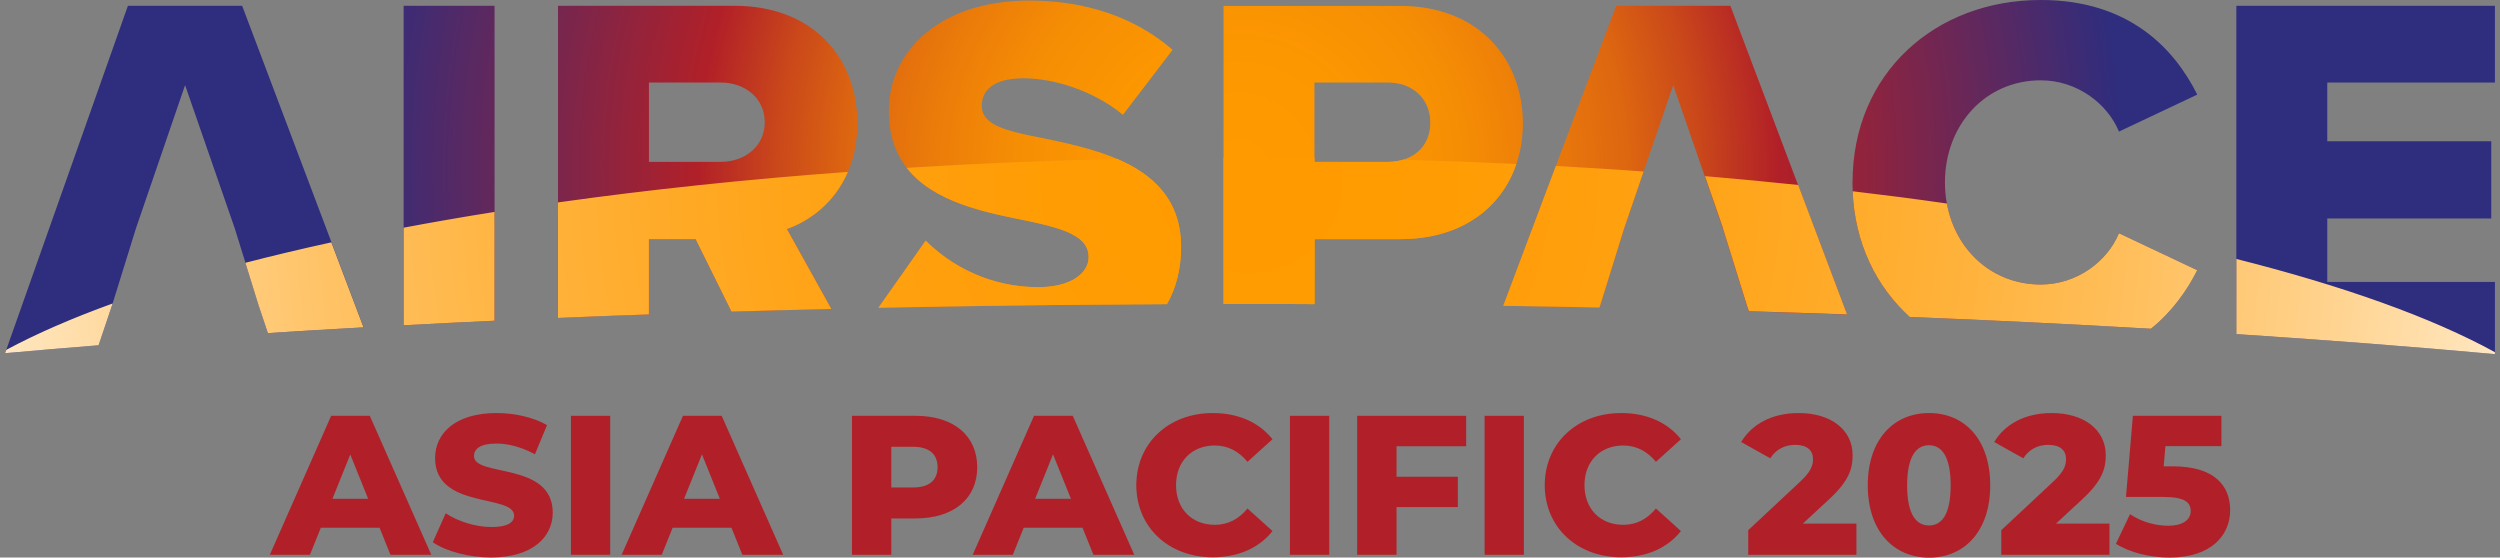 <?xml version="1.0" encoding="UTF-8"?>
<svg id="Layer_2" data-name="Layer 2" xmlns="http://www.w3.org/2000/svg" xmlns:xlink="http://www.w3.org/1999/xlink" viewBox="0 0 271.1 60.46">
  <rect x="0" y="0" width="271.1" height="60.46" fill="#808080" stroke="none"/>
  <defs>
    <style>
      .cls-1 {
        fill: none;
      }

      .cls-2 {
        fill: url(#radial-gradient-2);
      }

      .cls-3 {
        fill: url(#radial-gradient);
      }

      .cls-4 {
        clip-path: url(#clippath-1);
      }

      .cls-5 {
        clip-path: url(#clippath-2);
      }

      .cls-6 {
        clip-path: url(#clippath);
      }

      .cls-7 {
        fill: #b12028;
      }

      .cls-8 {
        fill: #b12028;
      }
    </style>
    <clipPath id="clippath">
      <path class="cls-1" d="M13.87.63L.55,38.3c3.31-.3,6.69-.58,10.14-.86l1.47-4.36,2.58-8.31,5.33-15.54,5.39,15.54,2.58,8.31,1.02,3.04c3.41-.22,6.87-.43,10.37-.62L26.26.63h-12.39ZM43.77.63v34.64c3.25-.17,6.54-.34,9.86-.49V.63h-9.86ZM70.37,8.95h7.8c2.58,0,4.76,1.66,4.76,4.3s-2.18,4.3-4.76,4.3h-7.8v-8.6ZM60.51.63v33.84c3.25-.14,6.54-.27,9.86-.38v-8.17h5.05l3.9,7.87c3.58-.11,7.19-.21,10.83-.3l-4.81-8.66c3.56-1.26,7.63-4.82,7.63-11.47,0-7.11-4.82-12.73-13.3-12.73h-19.15ZM142.54,8.95h7.97c2.64,0,4.59,1.72,4.59,4.36s-1.95,4.24-4.59,4.24h-7.97v-8.6ZM132.68.63v32.33c.78,0,1.56,0,2.34,0,2.52,0,5.03,0,7.53.02v-7.05h9.29c8.6,0,13.3-5.68,13.3-12.56s-4.7-12.73-13.3-12.73h-19.15ZM175.25.63l-12.24,32.53c3.5.05,6.98.11,10.43.19l.09-.26,2.58-8.31,5.33-15.54,5.39,15.54,2.58,8.31.23.67c3.58.11,7.13.22,10.65.35L187.64.63h-12.39ZM242.51.63v35.6c9.81.64,19.18,1.37,28.04,2.17v-7.83h-18.18v-6.88h17.78v-8.37h-17.78v-6.37h18.18V.63h-28.04ZM96.38,12.04c0,9.06,8.83,10.67,15.14,11.93,4.07.86,6.54,1.72,6.54,3.9,0,1.84-2.06,3.27-5.45,3.27-5.22,0-9.46-2.29-12.22-5.05l-5.14,7.29c10.21-.22,20.66-.35,31.3-.4,1.01-1.78,1.53-3.87,1.53-6.2,0-8.66-8.72-10.49-15.02-11.81-4.24-.8-6.6-1.49-6.6-3.5,0-1.66,1.26-2.98,4.53-2.98s7.57,1.32,10.78,3.96l5.39-7.05C123.1,1.89,117.77.06,111.63.06c-9.8,0-15.25,5.56-15.25,11.98M200.88,19.78c0,6.05,2.37,11.1,6.22,14.59,8.98.36,17.71.79,26.15,1.28,2.3-1.85,3.91-4.14,5.02-6.35l-8.49-4.01c-1.26,3.04-4.53,5.56-8.49,5.56-5.96,0-10.38-4.82-10.38-11.07s4.41-11.07,10.38-11.07c3.96,0,7.23,2.52,8.49,5.56l8.49-4.01c-2.52-5.05-7.45-10.26-16.97-10.26-11.47,0-20.41,7.97-20.41,19.78"/>
    </clipPath>
    <radialGradient id="radial-gradient" cx="-318.2" cy="311.31" fx="-318.2" fy="311.31" r=".96" gradientTransform="translate(32138.64 31329.83) scale(100.58 -100.58)" gradientUnits="userSpaceOnUse">
      <stop offset="0" stop-color="#ff9b00"/>
      <stop offset=".14" stop-color="#fd9700"/>
      <stop offset=".25" stop-color="#f68e04"/>
      <stop offset=".34" stop-color="#ec7d09"/>
      <stop offset=".44" stop-color="#dd6610"/>
      <stop offset=".52" stop-color="#ca481a"/>
      <stop offset=".6" stop-color="#b42426"/>
      <stop offset=".61" stop-color="#b12028"/>
      <stop offset="1" stop-color="#2e2d7e"/>
    </radialGradient>
    <clipPath id="clippath-1">
      <path class="cls-1" d="M.68,37.95l-.13.35c3.31-.3,6.69-.58,10.14-.86l1.47-4.36.05-.17c-4.39,1.59-8.26,3.27-11.53,5.03M242.51,36.23c9.81.64,19.18,1.37,28.04,2.17h0v-.21c-6.85-3.76-16.4-7.17-28.04-10.11v8.15ZM26.61,28.5l1.42,4.58,1.02,3.04c3.41-.22,6.87-.43,10.37-.62l-3.49-9.22c-3.25.71-6.36,1.45-9.33,2.22M43.77,24.69v10.58c3.25-.17,6.54-.34,9.86-.49v-11.8c-3.39.54-6.68,1.11-9.86,1.71M207.1,34.37c8.98.36,17.71.79,26.15,1.28,2.3-1.85,3.91-4.14,5.02-6.35l-8.49-4.01c-1.26,3.04-4.53,5.56-8.49,5.56-5.21,0-9.24-3.68-10.17-8.78-3.32-.48-6.73-.92-10.22-1.33.23,5.62,2.55,10.33,6.2,13.64M186.84,24.77l2.58,8.31.23.67c3.58.11,7.13.22,10.65.35l-5.3-14.04c-3.31-.35-6.68-.67-10.11-.96l1.96,5.66ZM60.51,21.95v12.53c3.25-.14,6.54-.27,9.86-.38v-8.17h5.05l3.9,7.87c3.58-.11,7.19-.21,10.83-.3l-4.81-8.66c2.46-.87,5.18-2.85,6.61-6.2-11.1.81-21.63,1.93-31.44,3.31M163.01,33.16c3.5.05,6.98.11,10.43.19l.09-.26,2.58-8.31,2.12-6.18c-3.13-.23-6.3-.43-9.51-.6l-5.71,15.18ZM98.32,18.2c2.96,3.8,8.71,4.87,13.19,5.77,4.07.86,6.54,1.72,6.54,3.9,0,1.84-2.06,3.27-5.45,3.27-5.22,0-9.46-2.29-12.22-5.05l-5.14,7.29c10.21-.22,20.66-.35,31.3-.4,1.01-1.78,1.53-3.87,1.53-6.2,0-5.15-3.08-7.89-6.91-9.54-7.81.18-15.45.5-22.86.96M132.68,17.09v15.87c.78,0,1.56,0,2.34,0,2.52,0,5.03,0,7.53.02v-7.05h9.29c6.67,0,10.99-3.41,12.6-8.15-4.04-.19-8.14-.34-12.29-.46-.5.15-1.05.24-1.63.24h-7.97v-.42c-2.37-.03-4.76-.04-7.15-.04-.9,0-1.81,0-2.71,0"/>
    </clipPath>
    <radialGradient id="radial-gradient-2" cx="-317.53" cy="311.73" fx="-317.53" fy="311.73" r=".96" gradientTransform="translate(-49667.91 50766.08) rotate(90) scale(159.79 -159.79)" gradientUnits="userSpaceOnUse">
      <stop offset="0" stop-color="#ff9b00"/>
      <stop offset="0" stop-color="#ff9b00"/>
      <stop offset=".13" stop-color="#ff9c03"/>
      <stop offset=".26" stop-color="#ffa00f"/>
      <stop offset=".38" stop-color="#ffa822"/>
      <stop offset=".51" stop-color="#ffb33d"/>
      <stop offset=".63" stop-color="#ffc05f"/>
      <stop offset=".75" stop-color="#ffd18a"/>
      <stop offset=".87" stop-color="#ffe5bc"/>
      <stop offset=".98" stop-color="#fffbf5"/>
      <stop offset="1" stop-color="#fff"/>
      <stop offset="1" stop-color="#fff"/>
    </radialGradient>
    <clipPath id="clippath-2">
      <rect class="cls-1" x=".55" width="270" height="60.46"/>
    </clipPath>
  </defs>
  <g id="Layer_1-2" data-name="Layer 1">
    <g>
      <g class="cls-6">
        <rect class="cls-3" x=".55" y="0" width="270" height="38.4"/>
      </g>
      <g class="cls-4">
        <rect class="cls-2" x="121.41" y="-107.49" width="28.28" height="270.46" transform="translate(104.32 162.53) rotate(-88.52)"/>
      </g>
      <path class="cls-8" d="M37.98,49.27l1.94,4.82h-3.87l1.94-4.82ZM35.91,45.09l-6.65,15.07h4.35l1.18-2.93h6.37l1.18,2.93h4.43l-6.67-15.07h-4.2Z"/>
      <g class="cls-5">
        <path class="cls-8" d="M46.93,58.8l1.4-3.14c1.33.88,3.23,1.49,4.97,1.49s2.45-.5,2.45-1.23c0-2.39-8.57-.65-8.57-6.24,0-2.69,2.2-4.89,6.67-4.89,1.96,0,3.98.45,5.47,1.31l-1.31,3.16c-1.44-.77-2.86-1.16-4.18-1.16-1.79,0-2.43.6-2.43,1.36,0,2.3,8.54.58,8.54,6.13,0,2.63-2.19,4.86-6.67,4.86-2.47,0-4.93-.67-6.35-1.66"/>
        <rect class="cls-8" x="61.91" y="45.09" width="4.26" height="15.07"/>
        <path class="cls-8" d="M79.31,57.23h-6.37l-1.18,2.93h-4.35l6.65-15.07h4.2l6.67,15.07h-4.43l-1.18-2.93ZM78.06,54.09l-1.94-4.82-1.94,4.82h3.87Z"/>
        <path class="cls-8" d="M105.97,50.67c0,3.42-2.58,5.55-6.69,5.55h-2.63v3.94h-4.26v-15.07h6.89c4.11,0,6.69,2.13,6.69,5.58M101.67,50.67c0-1.4-.88-2.22-2.65-2.22h-2.37v4.41h2.37c1.77,0,2.65-.82,2.65-2.2"/>
        <path class="cls-8" d="M117.38,57.23h-6.37l-1.18,2.93h-4.35l6.65-15.07h4.2l6.67,15.07h-4.43l-1.18-2.93ZM116.13,54.09l-1.94-4.82-1.94,4.82h3.88Z"/>
        <path class="cls-8" d="M123.22,52.63c0-4.58,3.51-7.84,8.29-7.84,2.78,0,5.02,1.01,6.48,2.84l-2.71,2.45c-.95-1.14-2.11-1.77-3.55-1.77-2.48,0-4.2,1.72-4.2,4.3s1.72,4.3,4.2,4.3c1.44,0,2.6-.62,3.55-1.77l2.71,2.45c-1.46,1.83-3.7,2.84-6.48,2.84-4.78,0-8.29-3.25-8.29-7.84"/>
        <rect class="cls-8" x="139.88" y="45.09" width="4.26" height="15.07"/>
        <polygon class="cls-8" points="151.44 48.39 151.44 51.7 158.09 51.7 158.09 54.99 151.44 54.99 151.44 60.16 147.17 60.16 147.17 45.09 158.99 45.09 158.99 48.39 151.44 48.39"/>
        <rect class="cls-8" x="160.99" y="45.09" width="4.26" height="15.07"/>
        <path class="cls-7" d="M167.51,52.63c0-4.58,3.51-7.84,8.29-7.84,2.78,0,5.02,1.01,6.48,2.84l-2.71,2.45c-.95-1.14-2.11-1.77-3.55-1.77-2.47,0-4.2,1.72-4.2,4.3s1.72,4.3,4.2,4.3c1.44,0,2.6-.62,3.55-1.77l2.71,2.45c-1.46,1.83-3.7,2.84-6.48,2.84-4.78,0-8.29-3.25-8.29-7.84"/>
        <path class="cls-8" d="M201.31,56.78v3.38h-11.73v-2.67l5.64-5.27c1.21-1.12,1.38-1.81,1.38-2.43,0-.97-.65-1.55-1.94-1.55-1.1,0-2.09.49-2.69,1.46l-3.16-1.77c1.14-1.89,3.27-3.14,6.24-3.14,3.47,0,5.85,1.79,5.85,4.58,0,1.46-.41,2.8-2.56,4.78l-2.84,2.63h5.81Z"/>
        <path class="cls-8" d="M202.54,52.63c0-4.97,2.8-7.84,6.65-7.84s6.63,2.86,6.63,7.84-2.8,7.84-6.63,7.84-6.65-2.86-6.65-7.84M211.53,52.63c0-3.16-.99-4.35-2.35-4.35s-2.37,1.18-2.37,4.35.99,4.35,2.37,4.35,2.35-1.18,2.35-4.35"/>
        <path class="cls-8" d="M228.75,56.78v3.38h-11.73v-2.67l5.64-5.27c1.21-1.12,1.38-1.81,1.38-2.43,0-.97-.65-1.55-1.94-1.55-1.1,0-2.09.49-2.69,1.46l-3.16-1.77c1.14-1.89,3.27-3.14,6.24-3.14,3.47,0,5.86,1.79,5.86,4.58,0,1.46-.41,2.8-2.56,4.78l-2.84,2.63h5.81Z"/>
        <path class="cls-8" d="M241.84,55.32c0,2.69-2.02,5.14-6.56,5.14-2.09,0-4.3-.52-5.83-1.49l1.53-3.21c1.23.82,2.73,1.25,4.17,1.25s2.41-.58,2.41-1.59c0-.92-.62-1.53-2.93-1.53h-4.09l.75-8.8h9.6v3.29h-6.07l-.19,2.19h1.01c4.45,0,6.2,2.07,6.2,4.74"/>
      </g>
    </g>
  </g>
</svg>